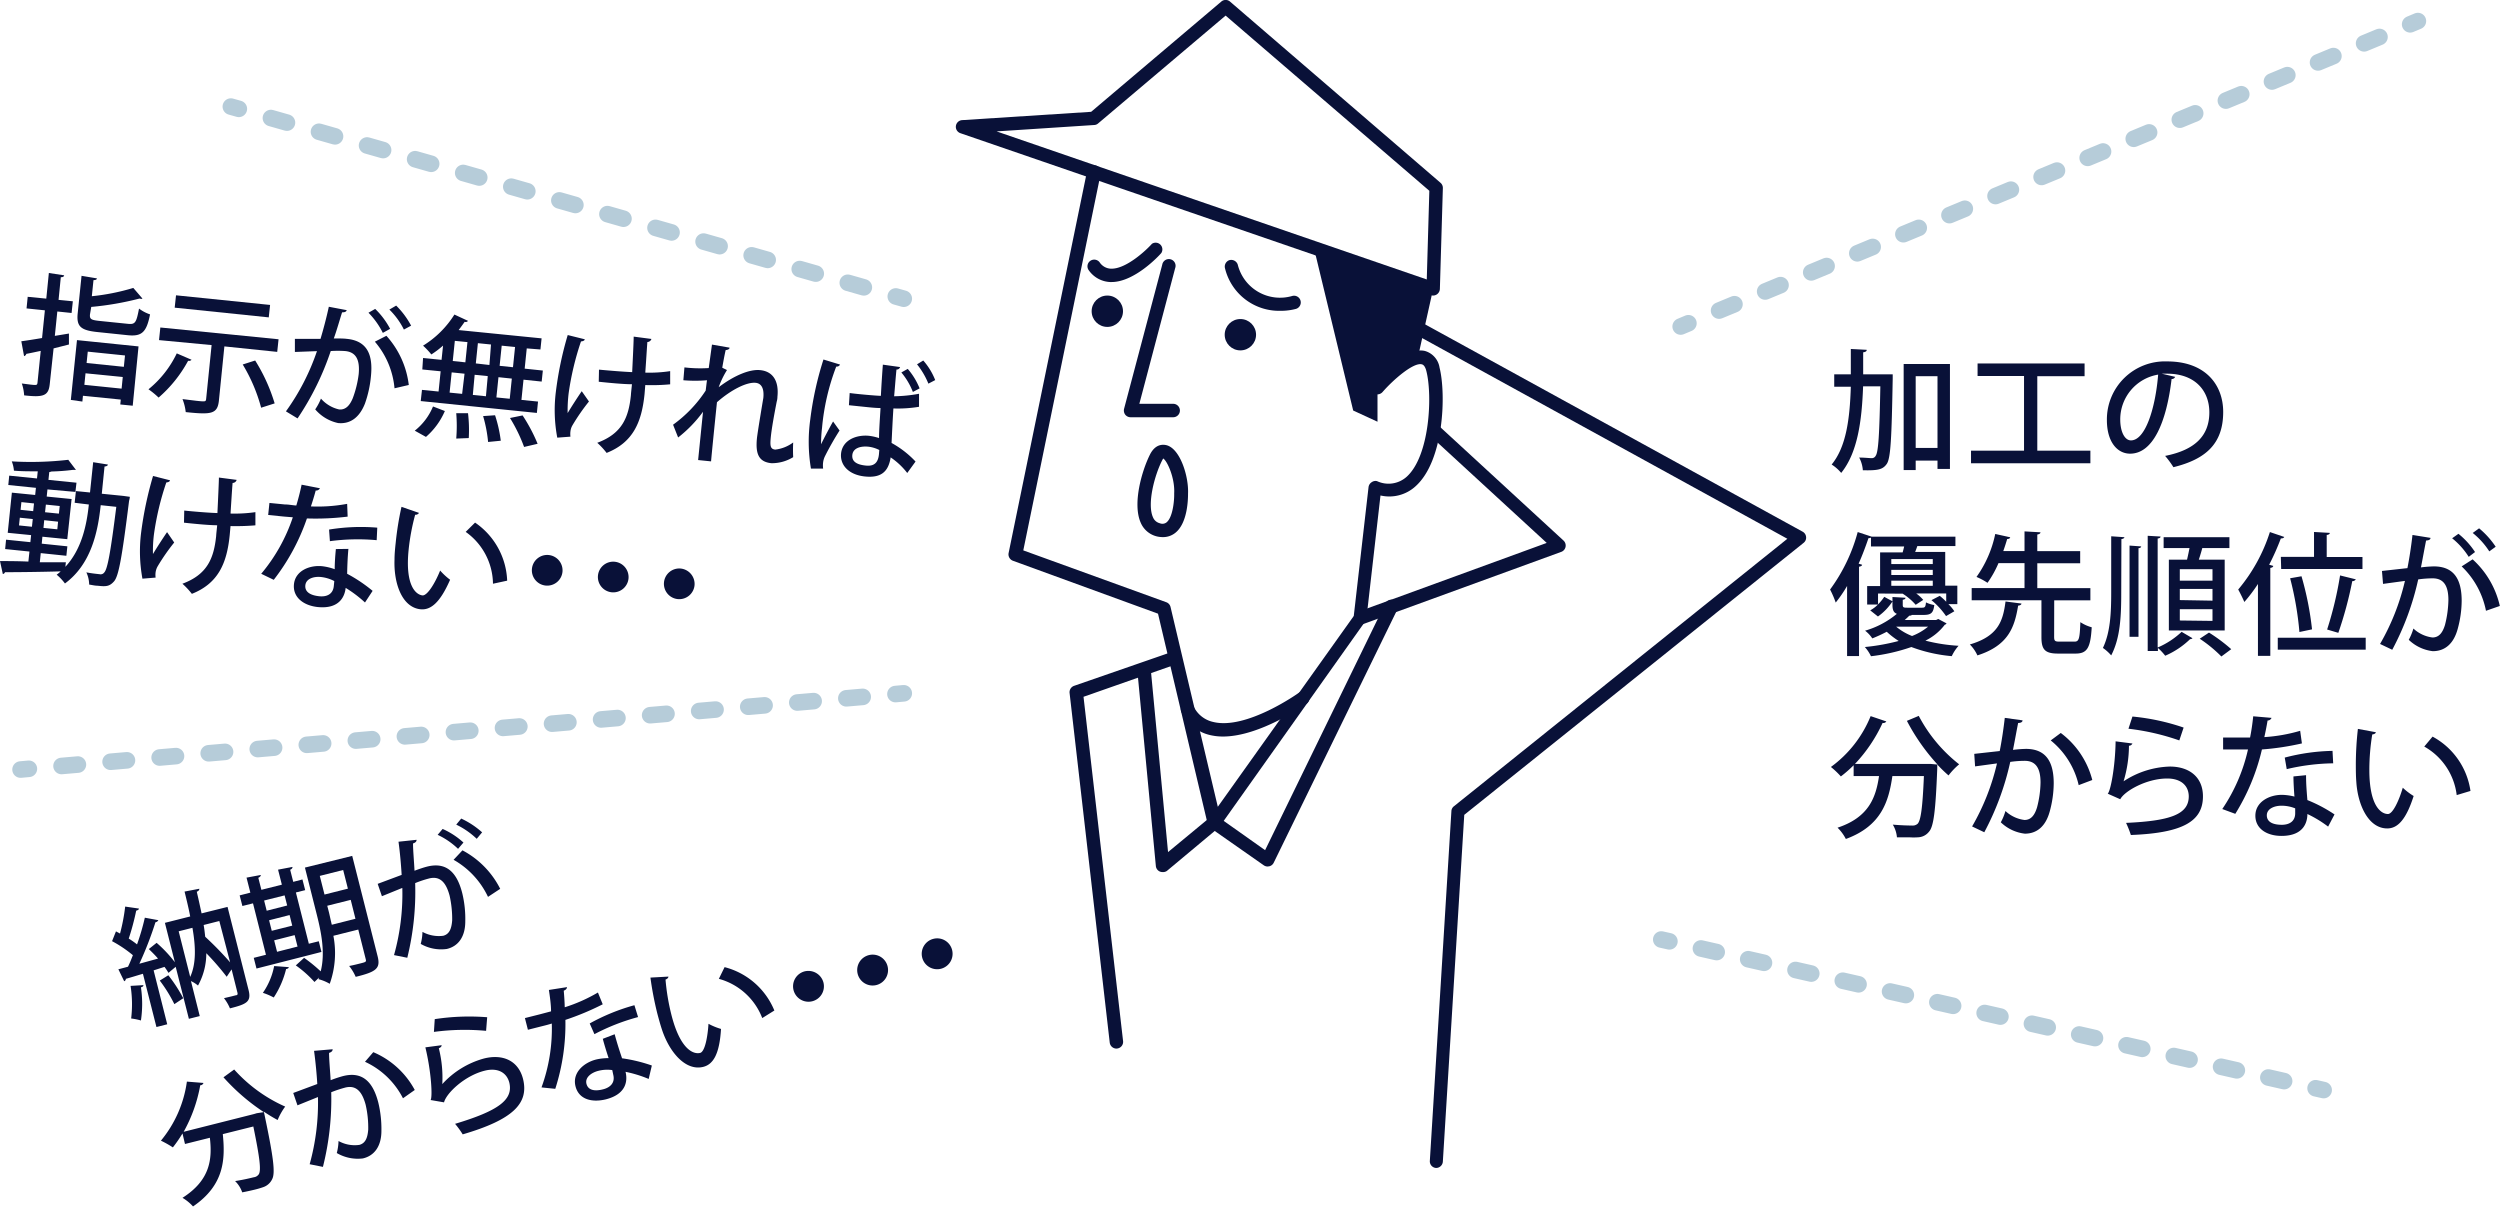<svg viewBox="0 0 301.38 145.48" xmlns="http://www.w3.org/2000/svg"><g fill="#091138"><path d="m8.31 40.21v1.32l-1.85.47-.46 4.28c-.14 1.4-.69 1.66-3.09 1.38a5.4 5.4 0 0 0 -.28-1.43l1.09.14c.68.07.76.08.8-.24l.39-3.83c-.66.14-1.25.27-1.74.36a.36.36 0 0 1 -.27.27l-.33-1.79c.68-.09 1.55-.23 2.5-.39l.34-3.34-2.21-.23.14-1.4 2.24.22.31-3.09 1.84.28c0 .14-.14.23-.4.23l-.27 2.73 1.72.17-.15 1.41-1.72-.18-.3 2.94zm.23 8 .74-7.21 7.42.76-.7 7.15-1.5-.15.06-.59-4.56-.46-.07.7zm2.31-10.33c-.06.59.12.7 1.17.81l3.42.35c.88.09 1-.18 1.32-1.84a4.56 4.56 0 0 0 1.33.7c-.43 2.17-1 2.68-2.69 2.51l-3.65-.38c-2.05-.21-2.55-.69-2.38-2.29l.46-4.49 1.85.31c0 .14-.15.21-.41.21l-.2 1.94a26.28 26.28 0 0 0 5-1l1.1 1.28c-.07.06-.15.05-.35 0a36 36 0 0 1 -5.82 1.01zm-.68 8.51 4.49.46.14-1.4-4.49-.45zm4.9-3.54-4.49-.46-.14 1.37 4.49.46z"/><path d="m23.09 43.37a.39.39 0 0 1 -.41.12 15.79 15.79 0 0 1 -3.56 4.44 10.07 10.07 0 0 0 -1.22-1 12.52 12.52 0 0 0 3.41-4.33zm10.33-.95-6.37-.66-.66 6.53c-.17 1.64-.93 1.71-4 1.39a6.06 6.06 0 0 0 -.39-1.57l1.7.21c1.05.11 1.11.11 1.15-.22l.66-6.5-6.34-.6.16-1.52 14.25 1.42zm-.86-5.66-.16 1.5-11.34-1.17.16-1.49zm-1.08 12.39a20 20 0 0 0 -2.22-5.21l1.5-.48a21.14 21.14 0 0 1 2.35 5.17z"/><path d="m41.8 37.39c-.07.21-.27.27-.56.26-.26.81-.66 2.23-1 3.15.58 0 1.19 0 1.56.05 2.53.24 3.17 2 2.92 4.48a13.56 13.56 0 0 1 -.72 3.31c-.68 1.74-1.82 2.5-3.24 2.36a5 5 0 0 1 -2.76-1.65 6.45 6.45 0 0 0 .69-1.3 4.12 4.12 0 0 0 2.19 1.31c.76.07 1.27-.44 1.65-1.36a12.66 12.66 0 0 0 .71-2.89c.16-1.69-.29-2.67-1.64-2.79a12.62 12.62 0 0 0 -1.73 0 33.5 33.5 0 0 1 -4 8.12l-1.4-.85a27.42 27.42 0 0 0 3.74-7.26l-2.66.1v-1.58h3.09c.34-1.14.71-2.52 1-3.87zm4.35 2.74a9.4 9.4 0 0 0 -1.73-2.43l.81-.46a9.6 9.6 0 0 1 1.8 2.4zm1.41 6.68a10 10 0 0 0 -2.37-5.62l1.39-.71a10.74 10.74 0 0 1 2.7 5.93zm1.13-7.08a8.94 8.94 0 0 0 -1.75-2.41l.82-.48a9.94 9.94 0 0 1 1.8 2.42z"/><path d="m53.63 49.55a8.65 8.65 0 0 1 -2.28 3.12l-1.35-.75a7.2 7.2 0 0 0 2.2-2.92zm-.4-6.17.18-1.72a10.93 10.93 0 0 1 -1.41 1.07 9.54 9.54 0 0 0 -1-1.06 11.66 11.66 0 0 0 3.78-3.75l1.64.76a.33.33 0 0 1 -.4.11c-.23.33-.47.66-.73 1l10 1-.14 1.34-1.65-.13-.25 2.44 2.19.23-.14 1.33-2.19-.23-.25 2.44 2 .2-.14 1.37-14-1.43.15-1.35 2 .2.25-2.44-2.21-.22.09-1.38zm1.22 1.51-.25 2.44 1.51.15.29-2.43zm.38-3.8-.25 2.43 1.52.16.25-2.44zm.17 11.78a18.42 18.42 0 0 0 0-3.06h1.42a17.21 17.21 0 0 1 .09 3zm3.8-7.53-1.58-.16-.22 2.43 1.58.16zm.39-3.81-1.58-.16-.25 2.44 1.64.19zm-.35 11.75a16.33 16.33 0 0 0 -.6-3.12l1.44-.1a16.3 16.3 0 0 1 .69 3.07zm2.61-5.21.25-2.43-1.61-.17-.25 2.44zm.39-3.8.25-2.44-1.61-.16-.25 2.43zm1.34 9.61a19.06 19.06 0 0 0 -1.7-3.49l1.52-.31a20.07 20.07 0 0 1 1.81 3.42z"/><path d="m70.49 40.9c0 .16-.24.25-.45.26a34 34 0 0 0 -1.49 6.26 17.41 17.41 0 0 0 -.12 2.38c.37-.62 1.16-1.86 1.7-2.64l.87 1.24a24.62 24.62 0 0 0 -2 2.89 1.86 1.86 0 0 0 -.23.7 2.47 2.47 0 0 0 0 .65l-1.59.12a17.83 17.83 0 0 1 -.18-5.45 42 42 0 0 1 1.44-6.92zm1.72 3.66c1.05.1 2.93.26 4 .3.09-1.86.19-3.88.18-4.28l2.14.28a.52.52 0 0 1 -.49.37c-.06.8-.15 2.33-.25 3.69a16.52 16.52 0 0 0 3-.18v1.59a23.77 23.77 0 0 1 -3 .09l-.09 1.11c-.35 3.4-1.4 5.81-4.57 7.07a9 9 0 0 0 -1.13-1.22c3-1.11 3.79-3.06 4.06-5.77 0-.2.11-1.06.12-1.29-1 0-2.7-.16-4-.3z"/><path d="m85.83 41.54 2.12.37c0 .17-.19.27-.47.29-.15.66-.31 1.54-.41 2.13l.57.28a10.53 10.53 0 0 0 -1 2.07c1.87-1.42 3.74-2.19 5-2.06 1.54.15 2.28 1.32 2.08 3.22q0 .28-.09.6c-.31 1.59-.61 3.25-.71 4.27s-.07 1.43.54 1.49a4.47 4.47 0 0 0 2.16-.86 17.25 17.25 0 0 0 0 1.77 4.88 4.88 0 0 1 -2.62.73c-1.52-.15-1.94-1.1-1.75-3 .08-.78.76-4.81.77-4.86.12-1.17-.24-1.76-.92-1.83-1.06-.11-2.93.81-4.67 2.34-.34 3.3-.63 6.19-.71 7.13l-1.56-.16.59-5.82a15.51 15.51 0 0 1 -3 3.1l-.61-1.54a15.54 15.54 0 0 0 3.93-4.11c.06-.43.09-.79.16-1.25a17 17 0 0 1 -2.85 0l.13-1.55a16.23 16.23 0 0 0 2.93.08z"/><path d="m97.76 56.49a19.65 19.65 0 0 1 -.08-5.93 39.38 39.38 0 0 1 1.59-7.22l2 .61a.44.44 0 0 1 -.46.24 27.48 27.48 0 0 0 -1.71 7.37 17 17 0 0 0 -.12 2c.36-.75 1.08-2.11 1.45-2.75l.78 1.09a35.68 35.68 0 0 0 -1.76 3.1 2.34 2.34 0 0 0 -.22.73 2.93 2.93 0 0 0 0 .76zm4.67-9.11c.66.1 3 .32 3.76.34.07-1.32.15-2.58.24-3.76l2.08.29a.43.43 0 0 1 -.44.3c-.1 1-.18 2.1-.28 3.22a17.55 17.55 0 0 0 3-.3v1.57a15.53 15.53 0 0 1 -3.09.2c-.1 1.6-.17 3.12-.22 4.16a11.64 11.64 0 0 1 2.89 2.24l-1 1.38a8.56 8.56 0 0 0 -2-1.88c-.28 1.82-1.25 2.49-3.11 2.3s-3-1.3-2.87-2.75c.16-1.64 1.84-2.31 3.39-2.15a6.38 6.38 0 0 1 1.19.27c0-.91.1-2.26.18-3.62-.48 0-1.11-.06-1.5-.1l-2.31-.24zm3.57 6.87a3.83 3.83 0 0 0 -1.31-.4c-.86-.09-1.85.12-1.94 1s.7 1.19 1.67 1.28 1.44-.36 1.54-1.37zm4.05-7a8.39 8.39 0 0 0 -1.39-2.35l.77-.43a8.33 8.33 0 0 1 1.43 2.35zm1.87-1a9.35 9.35 0 0 0 -1.37-2.33l.75-.46a7.93 7.93 0 0 1 1.44 2.36z"/><path d="m14.85 59.78.8.11c0 .13-.05.34-.09.49-.85 6.8-1.25 9.06-1.81 9.7s-1 .64-2 .53c-.31 0-.66-.09-1-.14a3.61 3.61 0 0 0 -.34-1.47c.68.13 1.3.19 1.59.22a.54.54 0 0 0 .57-.21c.39-.41.76-2.4 1.45-7.91l-1.88-.2c-.34 3.22-1.14 7.1-4.31 9.44a6 6 0 0 0 -1-1.06 4.52 4.52 0 0 0 .49-.4c-2.5.07-5.06.1-6.72.1a.31.31 0 0 1 -.26.22l-.34-1.56c.92 0 2.1 0 3.42.06l.13-1.21-2.93-.3.11-1.13 2.93.3.09-.85-2.82-.28.5-4.84 2.81.28.09-.86-3.33-.34.11-1.13 3.35.34.09-.86c-1 0-2 0-2.87-.08a4 4 0 0 0 -.26-1.12 39.3 39.3 0 0 0 6.81-.19l.92 1.21a.27.27 0 0 1 -.16 0h-.17a25.14 25.14 0 0 1 -2.6.2 1.87 1.87 0 0 1 -.28.07l-.1.94 3.38.34-.13 1.11-3.37-.3-.09.86 3 .3-.52 4.84-3-.3-.08.84 3.09.32-.12 1.14-3.09-.32-.11 1.1h3.14l-.06.55c2-2.15 2.58-5.12 2.83-7.51l-1.71-.21.15-1.41 1.7.17.38-3.65 1.77.28c0 .14-.14.21-.4.24l-.33 3.28zm-12.56 3.56 1.56.16.1-.93-1.56-.16zm.29-2.81-.1.93 1.52.16.1-.93zm4.33 3.28.09-.92-1.67-.18-.09.93zm.29-2.81-1.67-.17-.1.92 1.67.17z"/><path d="m20.49 57.9c0 .15-.23.25-.44.26a33.67 33.67 0 0 0 -1.49 6.25 15.94 15.94 0 0 0 -.12 2.38c.37-.62 1.16-1.86 1.7-2.64l.86 1.25a24.51 24.51 0 0 0 -2 2.88 2 2 0 0 0 -.24.7 2.47 2.47 0 0 0 0 .65l-1.59.13a18.24 18.24 0 0 1 -.17-5.46 43.31 43.31 0 0 1 1.45-6.92zm1.72 3.65c1.05.11 2.93.27 4 .3.09-1.86.18-3.88.18-4.28l2.14.28a.51.51 0 0 1 -.49.37c-.07.8-.16 2.33-.25 3.69a17.59 17.59 0 0 0 3-.17v1.59a28.11 28.11 0 0 1 -3 .09l-.1 1.1c-.34 3.4-1.39 5.81-4.56 7.07a9.09 9.09 0 0 0 -1.14-1.22c3-1.11 3.79-3.06 4.07-5.76 0-.21.11-1.07.12-1.29-1 0-2.71-.17-4-.31z"/><path d="m38.57 58.86a.5.5 0 0 1 -.51.27c-.16.61-.4 1.39-.58 1.92a19.37 19.37 0 0 0 4.37-.31l.06 1.54a31.68 31.68 0 0 1 -4.91.22 25.62 25.62 0 0 1 -4 7.4l-1.51-.73a20.78 20.78 0 0 0 3.81-6.81l-1.1-.09-1.87-.19.15-1.45 1.83.18c.5 0 1 .11 1.41.13.23-.76.46-1.64.64-2.51zm3.43 7.31c-.1 1.12-.13 2-.15 3a18.11 18.11 0 0 1 3.07 2.06l-.92 1.4a14.7 14.7 0 0 0 -2.33-1.76c-.09.87-.62 2.59-3.37 2.31-1.71-.18-3.04-1.18-2.86-2.78s1.89-2.3 3.42-2.14a6.71 6.71 0 0 1 1.49.36c0-.9.08-1.81.14-2.43zm-1.7 3.88a4.51 4.51 0 0 0 -1.6-.49c-.86-.09-1.81.19-1.89 1s.62 1.21 1.68 1.32c.9.09 1.65-.24 1.75-1.22zm5.11-4.93a25.32 25.32 0 0 0 -5.64.12l-.1-1.4a23.79 23.79 0 0 1 5.81-.23z"/><path d="m50.51 61.83a.46.46 0 0 1 -.46.22 26.27 26.27 0 0 0 -.79 4.23c-.44 4.33.88 5.42 1.69 5.5.59 0 1.5-1.48 2.11-3a7.86 7.86 0 0 0 1.2 1.11c-1.2 2.74-2.32 3.68-3.56 3.56-2.25-.23-3.25-3.15-3.14-6 0-.61.06-1.28.14-2a37.1 37.1 0 0 1 .7-4.35zm8.92 8.54a7.78 7.78 0 0 0 -3.29-6.25l1.13-1.12a8.88 8.88 0 0 1 3.87 7z"/><path d="m67.81 68.91a1.85 1.85 0 1 1 -1.65-2 1.86 1.86 0 0 1 1.65 2z"/><path d="m75.77 69.72a1.85 1.85 0 1 1 -1.66-2 1.86 1.86 0 0 1 1.66 2z"/><path d="m83.73 70.54a1.85 1.85 0 1 1 -1.66-2 1.87 1.87 0 0 1 1.66 2z"/><path d="m27.43 109.33 2.53 10c.37 1.44-.22 1.72-2.24 2.23a5.28 5.28 0 0 0 -.72-1.23l.89-.21.55-.14c.19 0 .24-.13.18-.33l-.7-2.79-.59.89a32.91 32.91 0 0 0 -2.46-2.84 8 8 0 0 1 -1 3.9 3.77 3.77 0 0 0 -.85-.54l1.06 4.22-1.31.33-1.59-6.27-.87.73a7.46 7.46 0 0 0 -.48-.72l-1.31.42 1.64 6.5-1.3.33-1.63-6.42c-.78.23-1.48.45-2.06.61a.3.3 0 0 1 -.2.29l-.7-1.44 1.16-.31c.21-.42.4-.9.59-1.39a14.66 14.66 0 0 0 -2.51-1.69l.47-1.18.49.26a22.57 22.57 0 0 0 .62-3.25l1.66.24c0 .12-.15.21-.33.25a30.15 30.15 0 0 1 -.9 3.37 9.65 9.65 0 0 1 1 .7 27.79 27.79 0 0 0 .94-3.22l1.63.3a.47.47 0 0 1 -.35.25 42.25 42.25 0 0 1 -1.94 5l2.25-.62c-.35-.41-.75-.8-1.11-1.15l.94-.75a15.63 15.63 0 0 1 2.2 2.34l-1.2-4.75 3.05-.77c-.19-1-.44-2-.68-3l1.78-.34c0 .15-.08.27-.31.36.21.89.4 1.77.58 2.61zm-10.14 9.43c0 .15-.13.23-.3.26a13.62 13.62 0 0 1 0 4 7.71 7.71 0 0 0 -1.18-.24 14.19 14.19 0 0 0 -.07-3.93zm3-1.19a17.48 17.48 0 0 1 1.8 2.77l-1.07.71a17.48 17.48 0 0 0 -1.76-2.84zm1.25-5.3 1.39 5.5c.73-1.61.67-3.62.27-5.92zm4.9-1.24-1.89.48c.09.47.14 1 .19 1.42a39.86 39.86 0 0 1 3 3.08z"/><path d="m38.43 113.47.32 1.29-7.83 2-.33-1.29 1.47-.37-1.56-6.2-1.28.32-.33-1.28 1.29-.33-.46-1.81 1.72-.32c0 .12-.07.23-.3.34l.37 1.45 2.47-.62-.46-1.81 1.74-.33c0 .13-.06.25-.28.34l.37 1.46 1.11-.29.33 1.29-1.12.28 1.56 6.18zm-3.62 3.12c0 .12-.12.2-.32.23a10.94 10.94 0 0 1 -1.49 3.43 7.59 7.59 0 0 0 -1.31-.56 8.53 8.53 0 0 0 1.36-3.23zm-.5-8.65-2.47.62.31 1.23 2.47-.63zm-1.87 3 .32 1.27 2.47-.62-.32-1.28zm.61 2.42.35 1.38 2.47-.63-.35-1.38zm9.41-10.18 3.06 12.09c.37 1.46-.12 1.88-2.64 2.49a5.78 5.78 0 0 0 -.79-1.31c.46-.08.92-.2 1.28-.29.73-.18.81-.2.72-.53l-.9-3.57-3 .75a11 11 0 0 1 -.44 5.79 5.27 5.27 0 0 0 -1.36-.56l.08-.2-.56.54a13.41 13.41 0 0 0 -2.25-2l1-.91a18.44 18.44 0 0 1 2 1.63c.58-2.24.05-4.78-.46-6.8l-1.44-5.71zm-1.09 1.7-2.82.71.57 2.25 2.82-.71zm-1.71 5.12c.11.46.22 1 .34 1.48l2.85-.72-.57-2.28-2.83.71z"/><path d="m50.22 101.24c0 .23-.16.35-.43.44 0 .85.14 2.33.18 3.29.55-.21 1.13-.4 1.48-.49 2.47-.64 3.68.83 4.28 3.21a13.11 13.11 0 0 1 .36 3.39c0 1.86-.85 3-2.23 3.32a4.94 4.94 0 0 1 -3.14-.61 6.26 6.26 0 0 0 .21-1.45 4.11 4.11 0 0 0 2.5.47c.74-.19 1-.84 1.08-1.84a12.81 12.81 0 0 0 -.31-3c-.44-1.64-1.19-2.41-2.51-2.06a13.05 13.05 0 0 0 -1.64.55 33.39 33.39 0 0 1 -.95 9l-1.6-.32a27.33 27.33 0 0 0 1-8.1l-2.46 1-.51-1.49 2.89-1.08c-.07-1.18-.19-2.61-.38-4zm5 1.09a9.11 9.11 0 0 0 -2.46-1.69l.6-.71a9.32 9.32 0 0 1 2.51 1.64zm3.61 5.79a10.07 10.07 0 0 0 -4.15-4.47l1.07-1.14a10.69 10.69 0 0 1 4.55 4.64zm-1.36-7a9.61 9.61 0 0 0 -2.47-1.71l.6-.73a10.11 10.11 0 0 1 2.52 1.66z"/><path d="m28.23 128.93a18.06 18.06 0 0 0 6.15 4.47 7.63 7.63 0 0 0 -.91 1.62 18.11 18.11 0 0 1 -1.65-1c0 .12.06.31.09.48 1.05 5 1.29 6.88.91 7.63a1.84 1.84 0 0 1 -1.14 1 10.12 10.12 0 0 1 -1 .29c-.45.11-1 .23-1.48.32a3.48 3.48 0 0 0 -.86-1.36c1-.15 1.89-.37 2.26-.46a.85.85 0 0 0 .61-.38c.28-.49.1-2-.67-5.74l-3.68.92c.3 3 .21 6.13-3.59 8.72a5.43 5.43 0 0 0 -1.27-1.04c3.34-2.13 3.6-4.64 3.3-7.24l-3 .75-.3-1.27a16.06 16.06 0 0 1 -1.16 1.68 12.48 12.48 0 0 0 -1.44-.81 14.2 14.2 0 0 0 3.13-7.12l2 .16a.4.4 0 0 1 -.39.28 18 18 0 0 1 -2 5.61l8.48-2.14.33-.1.86-.13a24.69 24.69 0 0 1 -4.87-4.2z"/><path d="m40.1 126.49c0 .23-.16.35-.43.44 0 .85.14 2.33.19 3.29a14.73 14.73 0 0 1 1.47-.49c2.47-.64 3.68.84 4.28 3.21a13.5 13.5 0 0 1 .37 3.39c0 1.86-.86 3-2.23 3.32a5 5 0 0 1 -3.15-.65 6.26 6.26 0 0 0 .21-1.45 4 4 0 0 0 2.5.47c.74-.19 1-.84 1.08-1.84a12.29 12.29 0 0 0 -.31-3c-.44-1.64-1.19-2.41-2.5-2.06a15 15 0 0 0 -1.65.55 33.39 33.39 0 0 1 -1 9l-1.6-.32a27.67 27.67 0 0 0 1-8.1l-2.47 1-.51-1.49 2.9-1.08c-.07-1.18-.2-2.6-.39-4zm8.48 5.91a9.7 9.7 0 0 0 -4.58-4.4l1-1.16a10.17 10.17 0 0 1 5 4.56z"/><path d="m53.24 126c0 .17-.13.28-.34.37a14.51 14.51 0 0 1 .42 4.32 10.58 10.58 0 0 1 5-3.08c2.3-.59 4.19.26 4.74 2.49.71 2.93-1.24 4.88-7.28 6.65a10.6 10.6 0 0 0 -.92-1.27c5.22-1.57 7-2.89 6.55-4.92-.31-1.3-1.45-1.88-3-1.48-2.42.61-4.61 2.72-4.88 3.81l-1.62-.28c.25-.37.08-3.41-.63-6.35zm-.83-3.14a27.33 27.33 0 0 1 6.32-.23l-.13 1.64a27.8 27.8 0 0 0 -6.29.13z"/><path d="m68.35 119c0 .17-.13.33-.39.43.06.63.11 1.45.12 2a19.37 19.37 0 0 0 4-1.78l.58 1.42a32.91 32.91 0 0 1 -4.5 1.88 25.53 25.53 0 0 1 -1.22 8.31l-1.66-.17a20.66 20.66 0 0 0 1.24-7.7c-.32.1-.72.21-1.06.29l-1.82.46-.36-1.41 1.79-.45 1.36-.36c0-.8-.13-1.7-.26-2.58zm5.75 5.68c.29 1.09.57 1.94.89 2.9a18.7 18.7 0 0 1 3.59.87l-.38 1.62a14.78 14.78 0 0 0 -2.79-.86c.21.85.3 2.64-2.38 3.32-1.7.41-3.28 0-3.66-1.61s1-2.81 2.48-3.19a6.49 6.49 0 0 1 1.52-.17c-.28-.85-.55-1.73-.7-2.33zm-.29 4.32a4.34 4.34 0 0 0 -1.67.09c-.84.21-1.64.79-1.44 1.57s1 .92 2 .66c.87-.22 1.47-.79 1.23-1.75zm3.11-6.39a25.32 25.32 0 0 0 -5.26 2.06l-.57-1.29a24.27 24.27 0 0 1 5.39-2.2z"/><path d="m80.58 117.73c0 .14-.14.29-.35.36a26.35 26.35 0 0 0 .71 4.25c1.07 4.22 2.68 4.79 3.47 4.59.57-.16.9-1.92 1-3.51a7.62 7.62 0 0 0 1.51.62c-.18 3-.92 4.26-2.13 4.57-2.19.55-4.13-1.85-5-4.52-.19-.58-.37-1.23-.55-1.91a39.93 39.93 0 0 1 -.83-4.33zm11.31 5a7.8 7.8 0 0 0 -5.23-4.73l.69-1.41a8.88 8.88 0 0 1 6 5.23z"/><path d="m99.27 118.45a1.86 1.86 0 1 1 -2.27-1.35 1.88 1.88 0 0 1 2.27 1.35z"/><path d="m107 116.49a1.86 1.86 0 1 1 -2.25-1.35 1.85 1.85 0 0 1 2.25 1.35z"/><path d="m114.78 114.53a1.86 1.86 0 1 1 -2.26-1.35 1.85 1.85 0 0 1 2.26 1.35z"/><path d="m227.37 45.13h.8v.49c-.13 7.21-.24 9.63-.72 10.31s-1.06.8-2.88.76a3.89 3.89 0 0 0 -.44-1.53c.63 0 1.21.07 1.48.07a.52.52 0 0 0 .51-.29c.32-.45.45-2.5.56-8.37h-2.08c-.15 4.21-.67 8-2.64 10.44a5 5 0 0 0 -1.15-1.01c1.75-2.13 2.19-5.48 2.31-9.38h-2v-1.49h2c0-1 0-2 0-3.06l1.92.1c0 .18-.16.27-.43.3v2.66zm2.12-1.25h5.58v12.65h-1.5v-1h-2.63v1.14h-1.45zm1.45 10.12h2.63v-8.65h-2.63z"/><path d="m245.6 54.33h6.4v1.52h-14.39v-1.52h6.39v-9h-5.6v-1.51h12.9v1.53h-5.7z"/><path d="m262.22 45.43a.43.43 0 0 1 -.43.26c-.62 5.25-2.26 9-5 9-1.55 0-2.8-1.42-2.8-4.05a7 7 0 0 1 7.27-7.07c4.59 0 6.75 2.8 6.75 6.09 0 3.8-2.06 5.69-6 6.66a11 11 0 0 0 -1-1.36c3.66-.72 5.33-2.48 5.33-5.25 0-2.61-1.73-4.66-5.08-4.66-.22 0-.43 0-.65 0zm-2.05-.27a5.47 5.47 0 0 0 -4.57 5.41c0 1.52.56 2.52 1.29 2.52 1.73 0 2.95-3.86 3.28-7.93z"/><path d="m226.4 71.55v1.31a5.9 5.9 0 0 0 .75-.91l1 .54a6.77 6.77 0 0 1 -1.76 1.83l-.93-.74a4.13 4.13 0 0 0 .93-.7h-1.3v-2.23h1.56v-4.06h2.72c.06-.23.13-.47.18-.71h-4v-1.07a.5.5 0 0 1 -.3.06c-.34 1-.74 2.07-1.19 3.08l.42.13c0 .11-.14.2-.37.24v10.77h-1.44v-8.45a16.29 16.29 0 0 1 -1.37 2 12 12 0 0 0 -.68-1.57 20.81 20.81 0 0 0 3.33-6.93l1.7.56h10.08v1.13h-4.59c-.08.21-.16.47-.27.71h3.63v4.06h1.46v2.23h-1.08a5 5 0 0 1 .72.86l-1 .58a9.3 9.3 0 0 0 -1.76-1.92l1-.52a8.49 8.49 0 0 1 .78.71v-1h-3.62a4.71 4.71 0 0 1 .85.78l-.91.59a6.91 6.91 0 0 0 -1.57-1.34zm7.26 3.07 1 .53a.31.31 0 0 1 -.21.16 6.54 6.54 0 0 1 -2.34 1.92 20.72 20.72 0 0 0 4 .62 5.09 5.09 0 0 0 -.82 1.25 18.36 18.36 0 0 1 -4.87-1.1 22.78 22.78 0 0 1 -4.87 1.11 4.67 4.67 0 0 0 -.74-1.11 25.46 25.46 0 0 0 4.08-.73 10.17 10.17 0 0 1 -1.44-1.11 17.88 17.88 0 0 1 -1.74.8 3.85 3.85 0 0 0 -.87-.93 10.58 10.58 0 0 0 3.83-2.03c-.4-.16-.53-.48-.53-1.09v-.94l1.57.09c0 .13-.11.21-.33.24v.61c0 .32.09.35.57.35h1.75c.35 0 .43-.08.48-.64a3.67 3.67 0 0 0 1 .32c-.11 1-.43 1.19-1.31 1.19h-1.41c0 .06-.14.09-.29.09-.17.18-.35.34-.55.52h3.79zm-.66-7.22h-5v.6h5zm0 1.92v-.62h-5v.62zm-5 .68v.62h5v-.62zm.59 5.55a6.88 6.88 0 0 0 1.91 1.12 7 7 0 0 0 1.93-1.12z"/><path d="m243.69 72.76c0 .13-.16.23-.4.25-.43 2.59-1.16 4.8-4.91 6a4.52 4.52 0 0 0 -.91-1.32c3.42-1 4-2.83 4.3-5.18zm3.94 4c0 .51.1.59.66.59h1.79c.54 0 .64-.32.71-2.35a4.73 4.73 0 0 0 1.37.62c-.14 2.5-.56 3.17-1.95 3.17h-2.11c-1.6 0-2-.5-2-2v-4.43h-8.41v-1.47h6.37v-3h-3.14a12.71 12.71 0 0 1 -1.32 2.37 8.12 8.12 0 0 0 -1.33-.71 13.66 13.66 0 0 0 2.26-5.18l1.8.4c0 .13-.16.21-.36.21-.13.43-.28.92-.47 1.45h2.56v-2.37l1.92.11c0 .14-.12.22-.38.27v2h5.17v1.46h-5.17v3h6.4v1.47h-4.36z"/><path d="m255.72 71.4c0 2.92-.11 5.49-1.21 7.61a5.36 5.36 0 0 0 -1-.9c.89-1.87 1-4.16 1-6.72v-6.74l1.59.11c0 .11-.13.19-.36.23zm1 5.37v-11l1.4.1c0 .11-.09.19-.32.22v10.68zm3.74-12.09c0 .13-.11.21-.35.24v13.14a9.89 9.89 0 0 0 2.89-1.89l1.31.77a.39.39 0 0 1 -.29.11 10 10 0 0 1 -3 2 6.88 6.88 0 0 0 -.88-.94v.37h-1.23v-13.89zm1 2.79h2.19c.11-.45.22-1 .3-1.4h-3.12v-1.31h7.93v1.31h-3.27c-.11.42-.26.92-.42 1.4h3.12v8.53h-6.73zm5.26 2.53v-1.38h-3.94v1.38zm0 2.41v-1.41h-3.94v1.34zm0 2.44v-1.41h-3.94v1.36zm1.07 4.29a16.24 16.24 0 0 0 -2.61-2.14l1.12-.74a20.17 20.17 0 0 1 2.68 2z"/><path d="m272.2 70.4a19.22 19.22 0 0 1 -1.64 2.17c-.15-.36-.53-1.13-.74-1.5a20.37 20.37 0 0 0 3.82-6.93l1.73.59c-.06.13-.19.18-.41.18a29.74 29.74 0 0 1 -1.41 3.17l.49.14c0 .13-.12.21-.35.24v10.61h-1.49zm2.39 6.48h10.6v1.44h-10.6zm.37-9.75h4v-3l1.9.11c0 .13-.11.22-.37.25v2.66h4.31v1.44h-9.8zm2.49 2.34a37.15 37.15 0 0 1 1.27 6.4l-1.52.32a38.89 38.89 0 0 0 -1.12-6.48zm3.09 6.42a43.53 43.53 0 0 0 1.56-6.52l1.9.47a.49.49 0 0 1 -.43.22 46 46 0 0 1 -1.68 6.23z"/><path d="m293 64.84c0 .23-.24.31-.53.32-.17.83-.43 2.29-.62 3.24a14.88 14.88 0 0 1 1.55-.12c2.55 0 3.36 1.72 3.36 4.16a13.1 13.1 0 0 1 -.48 3.38c-.49 1.8-1.55 2.68-3 2.68a5 5 0 0 1 -2.9-1.37 6.58 6.58 0 0 0 .56-1.36 4.1 4.1 0 0 0 2.3 1.08c.77 0 1.22-.56 1.51-1.52a13 13 0 0 0 .41-3c0-1.7-.56-2.62-1.92-2.61a12.33 12.33 0 0 0 -1.72.13 33.06 33.06 0 0 1 -3.13 8.48l-1.47-.7a27.61 27.61 0 0 0 3-7.6l-2.64.36-.13-1.56 3.07-.34c.23-1.17.45-2.58.61-4zm4.61 2.29a9.07 9.07 0 0 0 -2-2.24l.76-.54a9.47 9.47 0 0 1 2 2.2zm2.08 6.5a10.11 10.11 0 0 0 -2.93-5.35l1.32-.85a10.78 10.78 0 0 1 3.28 5.62zm.4-7.16a9.19 9.19 0 0 0 -2-2.22l.77-.56a10.2 10.2 0 0 1 2 2.22z"/><path d="m231.31 86.3a18.07 18.07 0 0 0 4.87 5.84 8.1 8.1 0 0 0 -1.28 1.34 16.63 16.63 0 0 1 -1.36-1.32v.49c-.2 5.09-.43 7-1 7.62a1.76 1.76 0 0 1 -1.34.67 7.21 7.21 0 0 1 -1 0c-.46 0-1 0-1.52 0a3.54 3.54 0 0 0 -.5-1.53c1 .09 1.92.11 2.31.11a.89.89 0 0 0 .69-.22c.38-.41.59-1.94.75-5.74h-3.8c-.44 3-1.29 6-5.61 7.58a5.27 5.27 0 0 0 -1-1.36c3.76-1.25 4.62-3.62 5-6.22h-3.06v-1.31a14.73 14.73 0 0 1 -1.54 1.35 10.05 10.05 0 0 0 -1.2-1.14 14.14 14.14 0 0 0 4.79-6.13l1.89.64a.42.42 0 0 1 -.45.18 18.27 18.27 0 0 1 -3.33 4.94h9.09l.87.08a24.52 24.52 0 0 1 -3.7-5.27z"/><path d="m243.82 86.84c0 .23-.24.31-.53.32-.17.83-.43 2.29-.62 3.24a14.88 14.88 0 0 1 1.55-.12c2.55 0 3.36 1.72 3.36 4.16a13.1 13.1 0 0 1 -.48 3.38c-.49 1.8-1.55 2.68-3 2.68a5 5 0 0 1 -2.9-1.37 6.58 6.58 0 0 0 .56-1.36 4.1 4.1 0 0 0 2.3 1.08c.77 0 1.22-.56 1.51-1.52a12.47 12.47 0 0 0 .42-3c0-1.7-.56-2.62-1.93-2.61a12.33 12.33 0 0 0 -1.72.13 33.06 33.06 0 0 1 -3.13 8.48l-1.47-.7a27.61 27.61 0 0 0 3-7.6l-2.64.36-.1-1.51 3.07-.34c.23-1.17.45-2.58.61-4zm6.77 7.81a9.73 9.73 0 0 0 -3.37-5.39l1.21-.9a10.29 10.29 0 0 1 3.8 5.67z"/><path d="m257.07 89.63a.46.46 0 0 1 -.42.27 15 15 0 0 1 -.65 4.29 10.65 10.65 0 0 1 5.57-1.78c2.37 0 4 1.28 4 3.59 0 3-2.4 4.42-8.69 4.66a11.94 11.94 0 0 0 -.58-1.46c5.44-.24 7.54-1.07 7.56-3.17 0-1.33-.95-2.18-2.6-2.18-2.49 0-5.14 1.51-5.66 2.5l-1.51-.67c.34-.29.91-3.28.95-6.31zm0-3.25a26.66 26.66 0 0 1 6.17 1.33l-.52 1.55a28.19 28.19 0 0 0 -6.13-1.41z"/><path d="m273.84 86.54a.52.52 0 0 1 -.48.32c-.1.62-.26 1.42-.39 2a19.66 19.66 0 0 0 4.32-.76l.21 1.52a32.14 32.14 0 0 1 -4.82.73 25.85 25.85 0 0 1 -3.21 7.76l-1.57-.58a20.93 20.93 0 0 0 3.1-7.18h-3v-1.44h1.84 1.41c.16-.78.29-1.68.38-2.56zm4.16 6.91c0 1.12.08 2 .16 3a17.55 17.55 0 0 1 3.27 1.73l-.77 1.47a14.17 14.17 0 0 0 -2.5-1.52c0 .88-.35 2.64-3.12 2.64-1.74 0-3.17-.85-3.15-2.47s1.65-2.48 3.19-2.48a6.59 6.59 0 0 1 1.52.21c-.07-.89-.12-1.81-.12-2.43zm-1.31 4a4.42 4.42 0 0 0 -1.65-.32c-.86 0-1.77.36-1.77 1.16s.73 1.14 1.81 1.14c.89 0 1.61-.4 1.61-1.39zm4.58-5.43a25.7 25.7 0 0 0 -5.6.7l-.24-1.39a24.23 24.23 0 0 1 5.76-.81z"/><path d="m286.41 88.27c0 .14-.2.25-.43.27a26.33 26.33 0 0 0 -.35 4.29c0 4.35 1.42 5.3 2.24 5.3.59 0 1.34-1.64 1.79-3.17a7.65 7.65 0 0 0 1.31 1c-.91 2.85-1.93 3.91-3.18 3.91-2.26 0-3.55-2.8-3.73-5.6-.05-.61-.06-1.28-.06-2a38.56 38.56 0 0 1 .25-4.4zm9.75 7.58a7.76 7.76 0 0 0 -3.91-5.85l1-1.2a8.86 8.86 0 0 1 4.57 6.55z"/><path d="m172.77 34.82-1.84 8.27-4.87 3.62-.54-14.59z"/><path d="m146.39 100h-.15a.83.83 0 0 1 -.64-.61l-6-25.41-17.49-6.38a.82.82 0 0 1 -.52-.93l9.47-46.1a.82.82 0 0 1 1-.63.81.81 0 0 1 .63 1l-9.33 45.41 17.24 6.25a.81.81 0 0 1 .51.57l5.7 24.09 16.39-23 1.78-15.53a.82.82 0 0 1 .38-.6.79.79 0 0 1 .64-.13 3.27 3.27 0 0 0 3.57-.52c2.78-2.5 3.13-9.75 2.39-12.71-.12-.51-.31-.79-.56-.85-1-.26-3.44 1.85-4.74 3.35a.85.85 0 0 1 -.9.23.82.82 0 0 1 -.53-.76v-9.74a.81.81 0 0 1 1.62 0v7.7c1.36-1.26 3.37-2.76 4.93-2.39a2.47 2.47 0 0 1 1.76 2c.81 3.24.53 11.24-2.89 14.31a4.69 4.69 0 0 1 -4.23 1.11l-1.69 14.79a.73.73 0 0 1 -.14.38l-17.54 24.72a.79.79 0 0 1 -.66.38z"/><path d="m158.39 29.87 4.74 19.62 2.93 1.35v-18.33z"/><path d="m141.43 50.3h-5.13a.82.82 0 0 1 -.65-.31.85.85 0 0 1 -.14-.71l4.6-17.37a.81.81 0 1 1 1.56.41l-4.32 16.36h4.08a.81.81 0 0 1 0 1.62z"/><path d="m154.32 37.47a6.71 6.71 0 0 1 -6.64-5.11.82.82 0 0 1 .53-1 .83.83 0 0 1 1 .53 5.25 5.25 0 0 0 6.57 3.79.81.81 0 1 1 .44 1.56 7.16 7.16 0 0 1 -1.9.23z"/><path d="m134 34h-.16a3.32 3.32 0 0 1 -2.58-1.41.8.8 0 0 1 .16-1.13.82.82 0 0 1 1.14.16 1.71 1.71 0 0 0 1.35.77h.1c1.76 0 4.1-2.15 4.86-3a.81.81 0 0 1 1.13 1.11c-.31.37-3.25 3.5-6 3.5z"/><path d="m172.77 35.63a.58.58 0 0 1 -.26-.05l-56.72-19.52a.81.81 0 0 1 .21-1.58l15.54-1 15.69-13.29a.8.8 0 0 1 1.05 0l25.38 21.85a.81.81 0 0 1 .28.63l-.36 12.16a.84.84 0 0 1 -.35.65.86.86 0 0 1 -.46.15zm-52.63-19.79 51.86 17.85.31-10.69-24.56-21.12-15.37 13a.75.75 0 0 1 -.47.19z"/><path d="m140.16 64.75a3.06 3.06 0 0 1 -.76-.1 2.84 2.84 0 0 1 -1.89-1.65c-1-2.29.14-6.24 1.12-8.2.66-1.31 1.58-1.23 2-1.13 1.65.43 2.69 3.78 2.59 5.85 0 .47 0 3.51-1.54 4.72a2.36 2.36 0 0 1 -1.52.51zm.07-9.48a3 3 0 0 0 -.15.27c-.92 1.83-1.8 5.21-1.09 6.81a1.21 1.21 0 0 0 .83.73.81.81 0 0 0 .8-.1c.75-.59.95-2.58.93-3.45v-.06c.1-1.82-.82-3.88-1.32-4.2z"/><path d="m152.82 104.46a.83.83 0 0 1 -.46-.14l-6.43-4.5a.81.81 0 1 1 .93-1.33l5.65 4 14.49-29.74a.81.81 0 0 1 1.46.71l-14.91 30.54a.8.8 0 0 1 -.52.43z"/><path d="m140.14 105.13a.85.85 0 0 1 -.31-.06.81.81 0 0 1 -.49-.67l-2.23-23.53a.82.82 0 0 1 .74-.88.85.85 0 0 1 .88.73l2.08 22 5.07-4.19a.8.8 0 0 1 1.14.11.82.82 0 0 1 -.11 1.14l-6.25 5.22a.82.82 0 0 1 -.52.13z"/><path d="m164 75.28a.83.83 0 0 1 -.77-.53.82.82 0 0 1 .49-1l22.74-8.3-13.88-12.76a.82.82 0 0 1 -.05-1.15.83.83 0 0 1 1.15 0l14.81 13.63a.82.82 0 0 1 .24.76.81.81 0 0 1 -.52.6l-24 8.75a.86.86 0 0 1 -.21 0z"/><path d="m173.13 140.8a.8.8 0 0 1 -.76-.86l2.6-42.16a.78.78 0 0 1 .3-.58l40.2-32.25-44.93-24.69a.82.82 0 0 1 -.32-1.11.81.81 0 0 1 1.1-.31l46 25.26a.81.81 0 0 1 .41.64.79.79 0 0 1 -.3.7l-40.91 32.79-2.58 41.77a.82.82 0 0 1 -.81.8z"/><path d="m134.58 126.41a.82.82 0 0 1 -.8-.72l-4.84-42.15a.82.82 0 0 1 .54-.86l11.68-4.05a.83.83 0 0 1 1 .5.81.81 0 0 1 -.51 1l-11.03 3.87 4.77 41.51a.81.81 0 0 1 -.71.89z"/><path d="m147.43 88.79a6.75 6.75 0 0 1 -1.57-.18 5.09 5.09 0 0 1 -3.42-2.73.81.81 0 0 1 .35-1.09.8.8 0 0 1 1.09.34 3.43 3.43 0 0 0 2.36 1.9c4 1 10.27-3.46 10.33-3.51a.81.81 0 0 1 1.13.19.8.8 0 0 1 -.19 1.13c-.25.16-5.6 3.95-10.08 3.95z"/><circle cx="133.49" cy="37.52" r="1.89"/><circle cx="149.53" cy="40.35" r="1.89"/></g><g fill="none" stroke="#b6ccd9" stroke-linecap="round" stroke-linejoin="round" stroke-width="2"><path d="m2.48 92.77 1-.09"/><path d="m7.42 92.34 98.56-8.5" stroke-dasharray="1.978 3.957"/><path d="m107.95 83.67 1-.09"/><path d="m27.83 12.85.96.27"/><path d="m32.66 14.23 73.4 20.96" stroke-dasharray="2.009 4.018"/><path d="m107.99 35.74.96.27"/><path d="m202.61 39.36.93-.39"/><path d="m207.24 37.44 81.46-33.75" stroke-dasharray="2.004 4.008"/><path d="m290.55 2.93.93-.39"/><path d="m200.27 113.26.98.22"/><path d="m205.05 114.34 72.2 16.42" stroke-dasharray="1.949 3.897"/><path d="m279.15 131.19.97.22"/></g></svg>